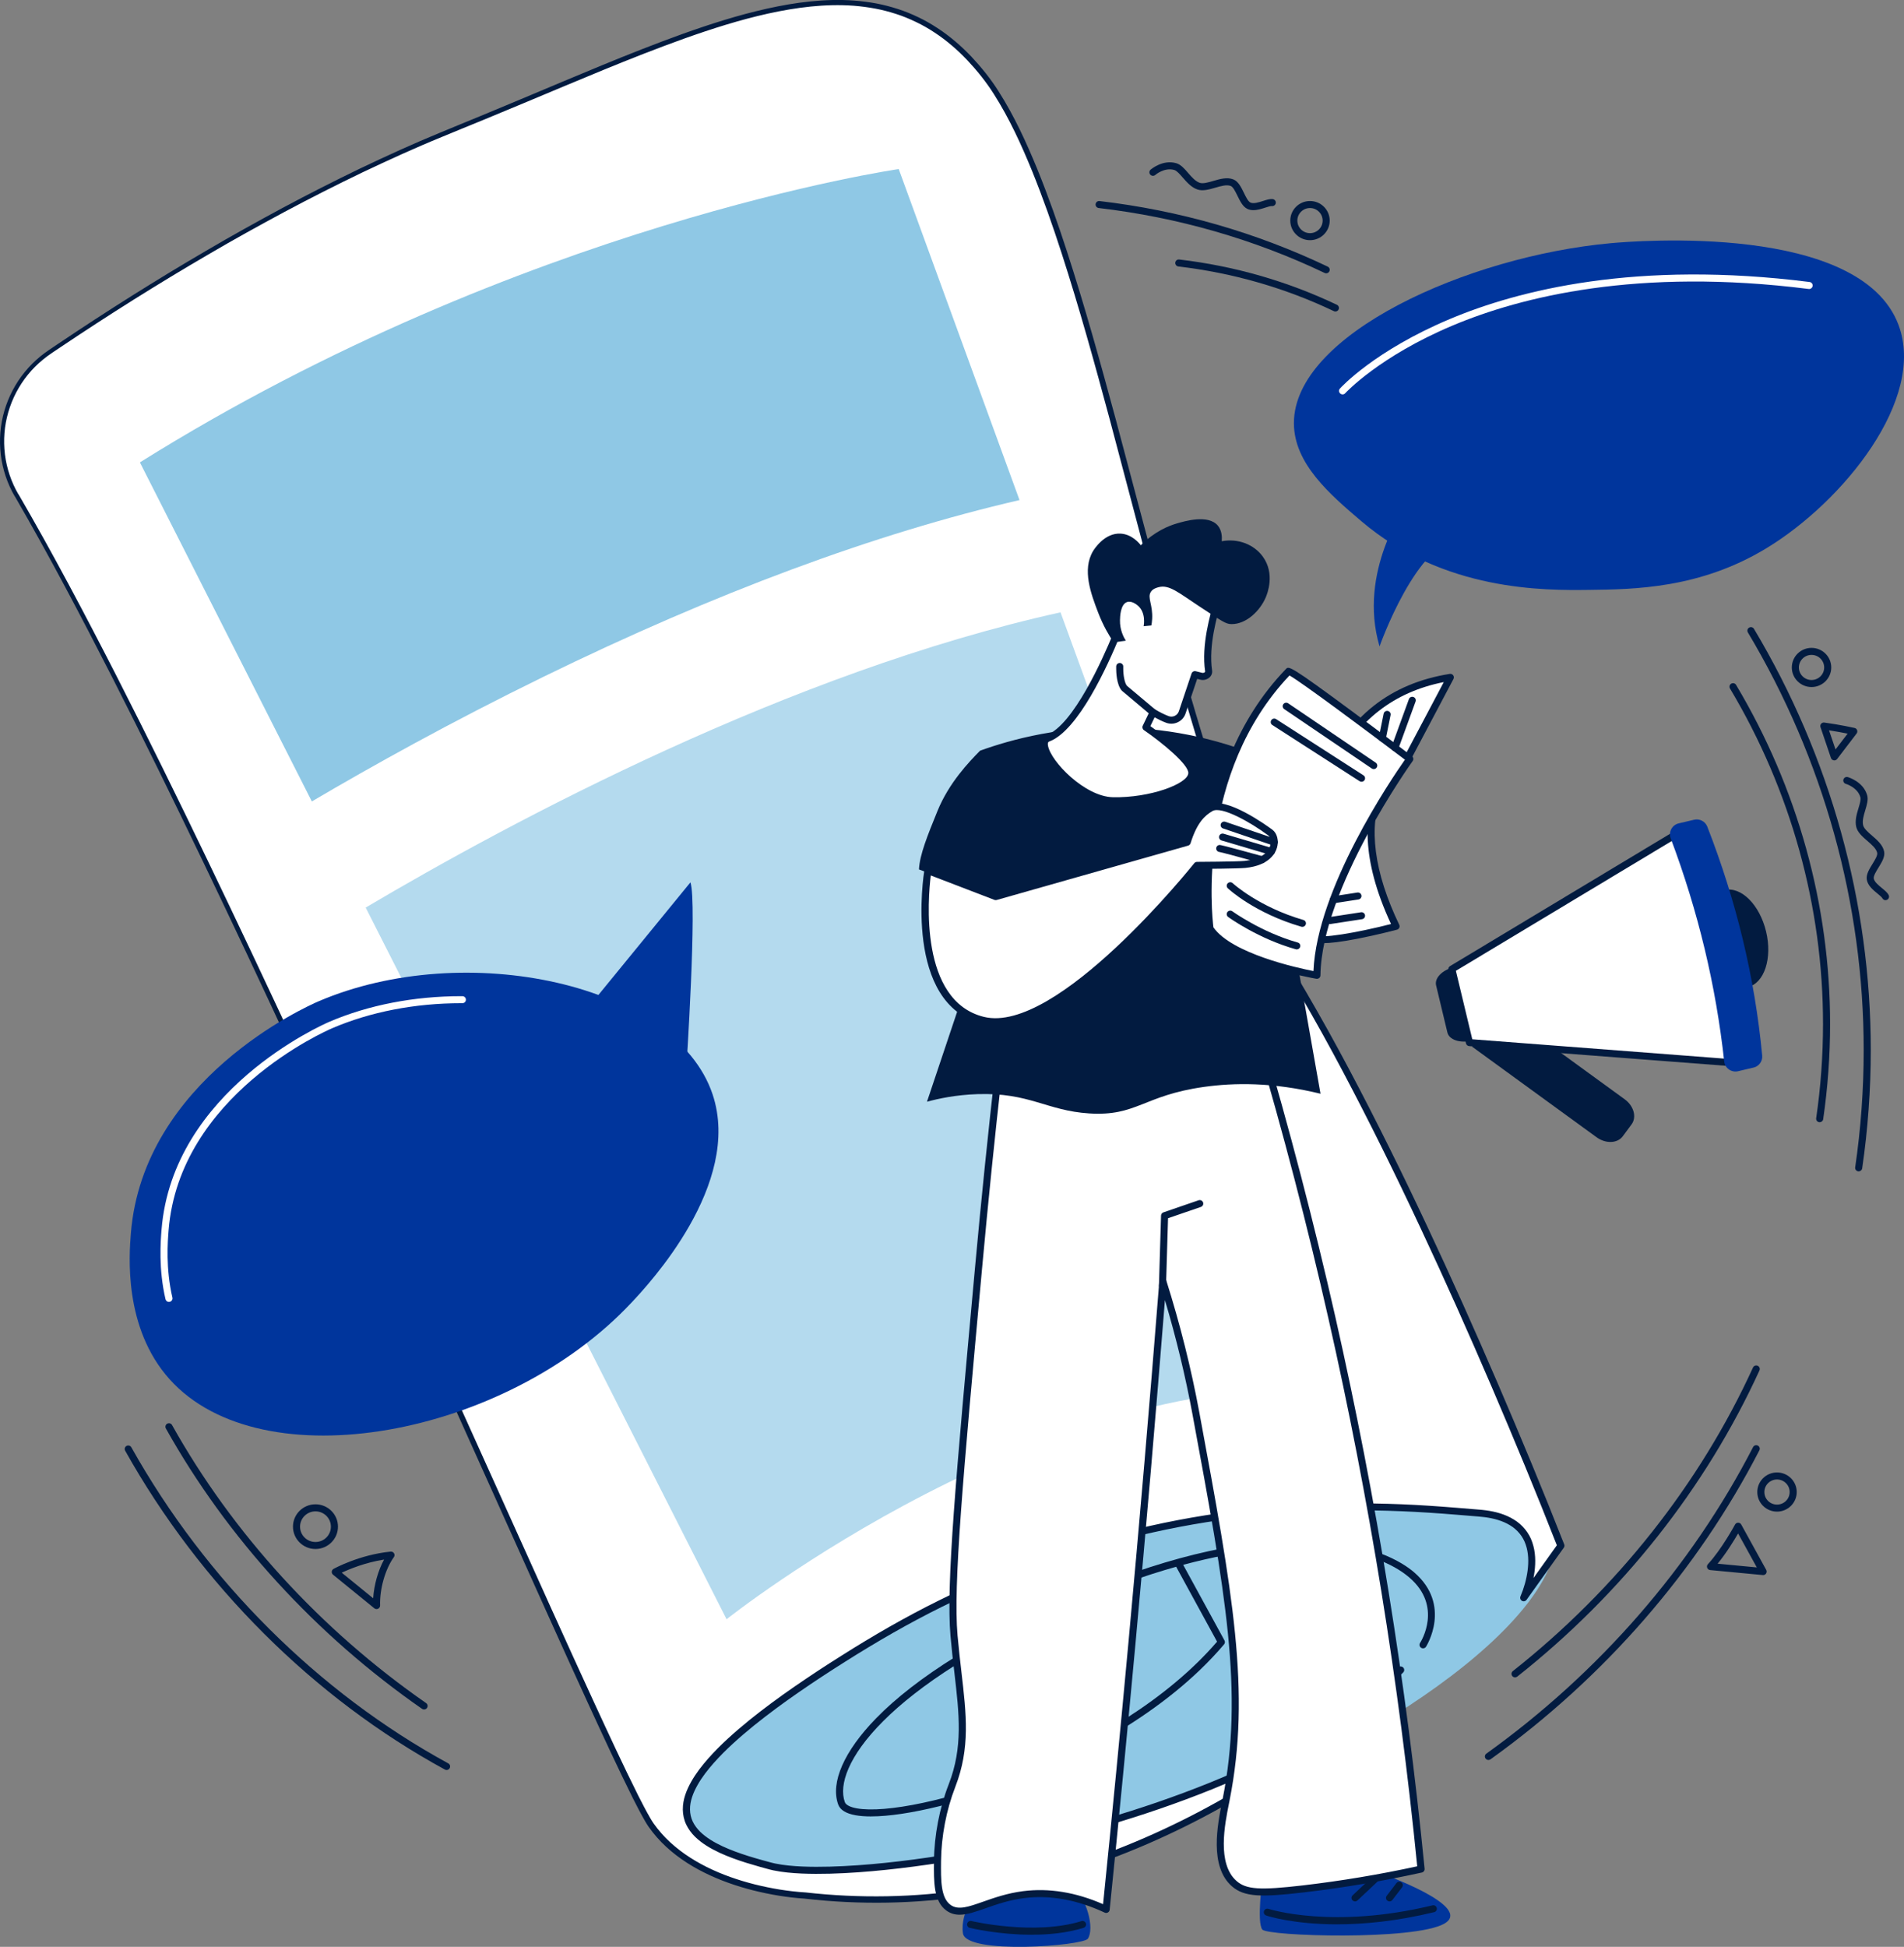 <svg width="224" height="229" viewBox="0 0 224 229" fill="none" xmlns="http://www.w3.org/2000/svg">
<rect x="0" y="0" width="224" height="229" fill="#808080" stroke="none"/>
<g clip-path="url(#clip0_3572_117064)">
<path d="M182.66 178.556C186.17 187.756 166.258 203.776 138.186 214.341C110.113 224.902 83.14 224.313 79.63 215.112C76.121 205.912 97.403 191.586 125.476 181.025C153.548 170.463 179.151 169.358 182.66 178.558V178.556Z" fill="#8FC8E5"/>
<path d="M1.964 58.272C-1.387 52.513 0.314 45.161 5.843 41.408C16.58 34.12 34.62 22.814 53.228 15.298C82.627 3.422 102.484 -8.168 115.843 8.963C129.199 26.091 137.189 89.519 152.757 115.877C168.322 142.236 183.64 181.821 183.64 181.821L179.259 187.949C179.259 187.949 183.509 178.712 174.029 177.985C164.549 177.258 134.637 173.629 102.262 193.234C69.886 212.839 81.148 216.98 90.662 219.504C100.172 222.028 146.087 215.126 164.776 196.435C164.776 196.435 135.089 227.655 94.704 222.962C94.704 222.962 82.1 222.452 76.623 214.721C71.593 207.62 26.843 101.011 1.964 58.269V58.272Z" fill="white"/>
<path d="M1.742 58.397C0.868 56.896 0.302 55.215 0.094 53.49C-0.114 51.768 0.022 50.002 0.511 48.334C0.996 46.667 1.817 45.097 2.919 43.749C3.468 43.074 4.09 42.457 4.764 41.906C5.1 41.63 5.455 41.374 5.813 41.132L6.878 40.415C12.56 36.593 18.353 32.937 24.268 29.485C27.221 27.746 30.22 26.09 33.236 24.461C36.257 22.844 39.314 21.293 42.4 19.802C45.499 18.336 48.612 16.898 51.788 15.6C53.37 14.93 54.96 14.302 56.538 13.643L61.28 11.668C67.597 9.028 73.887 6.3 80.349 3.972C83.581 2.82 86.861 1.77 90.226 1.018C93.583 0.274 97.048 -0.189 100.517 0.067C101.382 0.136 102.245 0.246 103.1 0.406C103.954 0.569 104.798 0.789 105.624 1.056C106.454 1.321 107.259 1.654 108.044 2.029C108.829 2.401 109.584 2.837 110.31 3.316C111.04 3.79 111.731 4.316 112.391 4.876C113.057 5.432 113.676 6.036 114.275 6.658C115.457 7.915 116.547 9.268 117.469 10.725C119.322 13.632 120.751 16.76 122.049 19.92C123.331 23.089 124.466 26.313 125.52 29.556C127.629 36.048 129.452 42.62 131.23 49.197L136.482 68.948C138.252 75.525 140.072 82.086 142.092 88.586C144.123 95.078 146.323 101.531 149.064 107.75C150.435 110.864 151.975 113.876 153.731 116.799C155.451 119.75 157.107 122.737 158.708 125.754C161.907 131.786 164.932 137.906 167.831 144.081C170.736 150.256 173.521 156.483 176.218 162.746C178.912 169.012 181.531 175.308 184.025 181.663C184.078 181.795 184.056 181.938 183.978 182.046H183.975V182.051L179.597 188.179C179.464 188.367 179.203 188.408 179.018 188.276C178.854 188.16 178.801 187.953 178.876 187.777L178.882 187.766C179.287 186.821 179.581 185.771 179.719 184.738C179.853 183.702 179.828 182.641 179.498 181.69C179.178 180.734 178.518 179.935 177.65 179.411C176.781 178.882 175.752 178.601 174.703 178.461C174.44 178.425 174.179 178.403 173.907 178.378L173.083 178.312L171.44 178.177C170.347 178.086 169.254 178.006 168.161 177.934C165.975 177.794 163.786 177.7 161.597 177.667C152.843 177.546 144.065 178.361 135.522 180.277C131.252 181.227 127.032 182.417 122.912 183.881C118.789 185.341 114.758 187.052 110.84 188.992C106.917 190.929 103.136 193.114 99.434 195.456C97.584 196.622 95.753 197.82 93.958 199.063C92.16 200.306 90.401 201.598 88.706 202.965C87.019 204.34 85.382 205.778 83.956 207.39C83.248 208.197 82.582 209.043 82.066 209.961C81.55 210.87 81.162 211.862 81.178 212.851C81.187 213.342 81.289 213.824 81.5 214.265C81.711 214.706 82.016 215.108 82.377 215.466C83.109 216.177 84.039 216.72 85.004 217.172C85.975 217.624 86.996 217.988 88.031 218.316C88.55 218.478 89.072 218.632 89.599 218.778L90.39 218.996L90.786 219.101L91.169 219.192C92.204 219.407 93.286 219.503 94.371 219.55C95.456 219.597 96.546 219.594 97.637 219.566C99.817 219.506 102.001 219.343 104.179 219.117C108.532 218.663 112.863 217.966 117.158 217.106C125.742 215.362 134.21 212.964 142.322 209.691C146.373 208.046 150.332 206.167 154.094 203.962C157.846 201.747 161.416 199.198 164.49 196.14C164.654 195.977 164.918 195.977 165.079 196.14C165.239 196.299 165.242 196.556 165.087 196.718C162.795 199.036 160.345 201.133 157.815 203.15C155.282 205.155 152.654 207.046 149.947 208.815C144.531 212.35 138.79 215.403 132.781 217.822C126.774 220.242 120.493 222.022 114.075 222.983C107.661 223.959 101.113 224.069 94.668 223.328H94.696C92.623 223.198 90.609 222.854 88.617 222.358C86.63 221.854 84.677 221.176 82.835 220.255C80.995 219.338 79.258 218.164 77.807 216.682C77.447 216.31 77.103 215.921 76.781 215.513C76.62 215.309 76.467 215.103 76.315 214.89C76.168 214.67 76.023 214.447 75.899 214.226C75.383 213.336 74.922 212.435 74.464 211.532C72.661 207.908 70.971 204.241 69.281 200.57C67.595 196.9 65.93 193.222 64.271 189.54C57.634 174.818 51.05 160.074 44.364 145.373C37.68 130.673 30.919 116.008 23.933 101.449C20.437 94.171 16.888 86.919 13.226 79.722C9.561 72.53 5.799 65.382 1.754 58.395L1.742 58.397ZM2.181 58.144C6.24 65.14 10.013 72.288 13.692 79.482C17.366 86.679 20.925 93.932 24.429 101.206C31.435 115.763 38.216 130.422 44.919 145.117C51.625 159.809 58.225 174.548 64.881 189.262C66.546 192.941 68.216 196.616 69.906 200.281C71.598 203.946 73.291 207.611 75.091 211.215C75.546 212.11 76.007 213.009 76.506 213.865C76.628 214.083 76.761 214.284 76.895 214.485C77.036 214.684 77.183 214.885 77.336 215.075C77.641 215.461 77.968 215.83 78.312 216.183C79.697 217.594 81.367 218.721 83.151 219.611C84.938 220.501 86.844 221.159 88.789 221.652C90.731 222.135 92.737 222.473 94.718 222.595H94.729H94.746C101.127 223.319 107.603 223.204 113.953 222.231C120.304 221.272 126.524 219.503 132.476 217.095C138.433 214.689 144.123 211.653 149.492 208.14C152.177 206.382 154.78 204.502 157.291 202.507C159.793 200.51 162.237 198.407 164.468 196.145L165.065 196.721C161.921 199.846 158.298 202.43 154.502 204.673C150.696 206.902 146.703 208.798 142.619 210.457C134.443 213.755 125.933 216.163 117.305 217.916C112.988 218.781 108.632 219.484 104.245 219.941C102.054 220.17 99.851 220.335 97.639 220.396C96.535 220.423 95.425 220.426 94.316 220.377C93.206 220.327 92.09 220.233 90.975 220.002L90.556 219.903L90.157 219.795L89.358 219.575C88.825 219.426 88.295 219.269 87.765 219.104C86.708 218.77 85.656 218.395 84.635 217.921C83.62 217.445 82.618 216.872 81.775 216.056C81.359 215.645 80.993 215.163 80.732 214.618C80.471 214.072 80.341 213.463 80.332 212.862C80.318 211.65 80.776 210.54 81.328 209.559C81.886 208.569 82.582 207.688 83.315 206.85C84.791 205.183 86.458 203.72 88.165 202.328C89.882 200.942 91.658 199.642 93.467 198.391C95.275 197.14 97.115 195.936 98.974 194.765C102.683 192.417 106.507 190.207 110.455 188.259C114.4 186.303 118.465 184.581 122.621 183.109C126.774 181.635 131.025 180.434 135.331 179.477C143.937 177.549 152.782 176.725 161.599 176.849C163.802 176.882 166.008 176.975 168.205 177.119C169.304 177.193 170.403 177.273 171.499 177.364L173.141 177.499L173.96 177.565C174.234 177.59 174.523 177.612 174.803 177.653C175.924 177.802 177.064 178.102 178.077 178.72C179.09 179.323 179.908 180.312 180.274 181.434C180.66 182.555 180.677 183.735 180.535 184.856C180.463 185.418 180.344 185.972 180.194 186.515C180.041 187.06 179.867 187.581 179.631 188.121L178.912 187.711L183.29 181.583L183.24 181.968C180.76 175.631 178.149 169.332 175.466 163.071C172.778 156.811 170.003 150.589 167.109 144.42C164.221 138.25 161.208 132.136 158.023 126.115C156.431 123.104 154.78 120.125 153.071 117.182C151.314 114.256 149.747 111.184 148.376 108.056C145.624 101.79 143.424 95.318 141.396 88.807C139.379 82.29 137.564 75.718 135.8 69.135L130.57 49.379C128.8 42.804 126.985 36.238 124.89 29.763C123.842 26.528 122.715 23.315 121.444 20.166C120.16 17.024 118.745 13.922 116.928 11.07C116.026 9.642 114.966 8.323 113.809 7.091C113.224 6.482 112.622 5.892 111.975 5.352C111.334 4.804 110.663 4.294 109.958 3.834C109.256 3.368 108.526 2.947 107.763 2.586C107.003 2.222 106.226 1.897 105.422 1.641C104.62 1.382 103.802 1.167 102.972 1.01C102.142 0.855 101.302 0.745 100.458 0.676C97.076 0.423 93.664 0.872 90.343 1.602C87.013 2.343 83.753 3.382 80.532 4.526C74.095 6.835 67.805 9.554 61.482 12.188L56.735 14.159C55.154 14.815 53.556 15.445 51.983 16.11C48.814 17.399 45.707 18.829 42.616 20.29C39.534 21.772 36.484 23.318 33.466 24.927C30.456 26.547 27.459 28.2 24.513 29.931C18.603 33.372 12.813 37.018 7.136 40.826C6.429 41.308 5.702 41.76 5.061 42.292C4.411 42.824 3.815 43.416 3.288 44.066C2.231 45.364 1.44 46.877 0.977 48.48C0.508 50.084 0.377 51.782 0.58 53.438C0.782 55.094 1.326 56.708 2.17 58.152L2.181 58.144Z" fill="#021B40"/>
<path d="M124.765 72.027C92.942 79.065 60.312 96.523 43.021 106.754L85.479 190.465C85.479 190.465 123.722 160.075 158.223 163.685L124.768 72.027H124.765Z" fill="#B4DAEE"/>
<path d="M63.877 79.636C84.211 69.7 102.964 62.745 119.943 58.821L105.733 19.887C105.733 19.887 61.441 26.263 16.458 54.388L36.687 94.27C43.751 90.109 53.098 84.904 63.88 79.636H63.877Z" fill="#8FC8E5"/>
<path d="M102.47 213.66C101.784 213.66 101.171 213.613 100.65 213.52C99.523 213.319 98.835 212.889 98.608 212.247C97.686 209.668 99.307 205.981 103.058 202.129C107.777 197.282 115.696 192.358 125.958 187.894C136.271 183.408 145.424 181.157 153.159 181.204C161.208 181.253 165.07 183.83 166.358 184.937C170.855 188.803 167.8 193.647 167.767 193.697C167.642 193.89 167.384 193.945 167.193 193.821C166.998 193.697 166.943 193.441 167.068 193.251C167.182 193.072 169.756 188.952 165.814 185.563C161.902 182.201 152.94 180.377 139.198 184.064L144.056 192.956C144.137 193.105 144.12 193.289 144.009 193.419C136.984 201.718 126.252 206.868 120.484 209.196C113.648 211.957 106.665 213.658 102.475 213.658L102.47 213.66ZM138.371 184.293C134.679 185.329 130.647 186.759 126.289 188.655C103.915 198.387 97.945 207.932 99.39 211.971C99.509 212.305 100.009 212.566 100.797 212.707C107.439 213.9 131.457 206.736 143.185 193.102L138.371 184.29V184.293Z" fill="#021B40"/>
<path d="M173.188 123.117L187.84 133.775C188.914 134.555 190.293 134.499 190.917 133.651L191.949 132.254C192.576 131.405 192.213 130.082 191.139 129.303L176.487 118.645L173.188 123.119V123.117Z" fill="#021B40"/>
<path d="M207.775 109.572C208.53 112.721 207.57 115.647 205.633 116.105C203.694 116.562 201.51 114.38 200.756 111.23C200.001 108.081 200.961 105.155 202.898 104.697C204.837 104.24 207.02 106.422 207.775 109.572Z" fill="#021B40"/>
<path d="M168.952 115.901L170.281 121.447C170.486 122.302 171.748 122.734 173.105 122.415L171.035 113.773C169.681 114.093 168.749 115.046 168.952 115.901Z" fill="#021B40"/>
<path d="M199.163 97.738L196.991 98.251L170.805 113.995L172.875 122.637L203.397 124.976L205.569 124.461L199.163 97.738Z" fill="white"/>
<path d="M203.397 125.389C203.397 125.389 203.375 125.389 203.364 125.389L172.842 123.049C172.661 123.035 172.511 122.909 172.47 122.732L170.4 114.091C170.358 113.918 170.433 113.736 170.589 113.642L196.774 97.897C196.81 97.875 196.852 97.859 196.893 97.848L199.066 97.335C199.174 97.311 199.285 97.327 199.379 97.385C199.474 97.443 199.54 97.534 199.565 97.641L205.972 124.366C205.997 124.474 205.98 124.584 205.922 124.678C205.863 124.771 205.772 124.838 205.664 124.862L203.491 125.375C203.461 125.383 203.427 125.386 203.394 125.386L203.397 125.389ZM173.211 122.247L203.364 124.559L205.067 124.157L198.855 98.236L197.152 98.639L171.28 114.193L173.211 122.247Z" fill="#021B40"/>
<path d="M206.299 125.573L204.484 126.003C203.702 126.188 202.936 125.648 202.848 124.854C201.874 115.957 199.787 107.205 196.552 98.606C196.272 97.859 196.71 97.035 197.493 96.85L199.305 96.423C199.954 96.269 200.617 96.616 200.858 97.233C204.293 106.029 206.449 115.006 207.317 124.165C207.378 124.824 206.943 125.427 206.296 125.579L206.299 125.573Z" fill="#00359C"/>
<path d="M148.504 221.137C148.504 221.137 147.844 226.108 148.504 226.962C149.112 227.75 166.377 228.284 169.915 226.273C173.449 224.261 162.651 220.426 162.651 220.426L148.507 221.137H148.504Z" fill="#00359C"/>
<path d="M157.324 226.352C152.161 226.352 149.161 225.382 148.967 225.316C148.748 225.245 148.631 225.01 148.706 224.793C148.778 224.578 149.014 224.459 149.233 224.531C149.308 224.556 156.788 226.961 168.53 224.118C168.752 224.063 168.979 224.2 169.032 224.421C169.088 224.641 168.949 224.867 168.727 224.919C164.249 226.005 160.401 226.35 157.327 226.35L157.324 226.352Z" fill="#021B40"/>
<path d="M159.419 223.655C159.308 223.655 159.2 223.611 159.116 223.525C158.958 223.36 158.964 223.098 159.133 222.941L161.608 220.61C161.774 220.453 162.038 220.458 162.196 220.626C162.354 220.792 162.349 221.054 162.179 221.211L159.704 223.542C159.624 223.616 159.521 223.655 159.419 223.655Z" fill="#021B40"/>
<path d="M163.475 223.654C163.386 223.654 163.297 223.626 163.222 223.568C163.039 223.431 163.003 223.172 163.145 222.99L164.288 221.499C164.427 221.317 164.687 221.281 164.87 221.422C165.054 221.56 165.09 221.819 164.948 222.001L163.805 223.491C163.722 223.599 163.6 223.654 163.475 223.654Z" fill="#021B40"/>
<path d="M115.113 222.232C115.113 222.232 112.896 224.883 113.29 227.418C113.684 229.956 127.448 228.875 127.989 228.038C128.769 226.828 127.934 223.411 126.03 221.532C124.127 219.656 115.113 222.232 115.113 222.232Z" fill="#00359C"/>
<path d="M121.378 227.576C117.541 227.576 114.3 226.819 114.098 226.769C113.873 226.717 113.737 226.493 113.79 226.27C113.842 226.047 114.067 225.912 114.292 225.964C114.367 225.981 121.689 227.692 127.232 225.973C127.451 225.904 127.684 226.025 127.754 226.243C127.823 226.46 127.701 226.692 127.482 226.761C125.515 227.372 123.367 227.574 121.381 227.574L121.378 227.576Z" fill="#021B40"/>
<path d="M117.541 125.523C116.456 135.082 115.674 143.109 115.135 149.011C112.855 173.972 111.714 186.455 112.236 192.39C112.874 199.656 114.192 204.368 112.008 210.008C111.756 210.664 110.341 214.202 110.291 218.911C110.266 221.341 110.272 223.468 111.598 224.408C113.448 225.72 116.018 223.416 120.415 222.854C124.299 222.358 127.706 223.46 130.129 224.593C131.197 214.119 132.215 203.635 133.181 193.148C134.482 179.009 135.691 164.866 136.804 150.714C138.863 157.23 140.022 162.631 140.691 166.238C144.6 187.358 146.759 199.014 144.245 211.711C143.771 214.1 142.589 219.272 145.2 221.562C146.501 222.702 148.337 222.766 153.329 222.184C156.905 221.766 161.63 221.074 167.184 219.853C165.228 199.978 161.952 178.21 156.697 155.018C154.064 143.395 151.148 132.354 148.06 121.922C137.886 123.12 127.715 124.322 117.541 125.52V125.523Z" fill="white"/>
<path d="M112.902 225.221C112.35 225.221 111.839 225.086 111.359 224.747C109.828 223.662 109.853 221.353 109.878 218.908C109.911 215.888 110.524 212.692 111.603 209.906L111.62 209.862C113.301 205.517 112.852 201.657 112.283 196.768C112.122 195.399 111.959 193.98 111.823 192.426C111.298 186.452 112.441 173.931 114.719 148.983C115.429 141.194 116.24 133.288 117.127 125.477C117.15 125.286 117.299 125.135 117.491 125.113L148.01 121.514C148.213 121.492 148.401 121.616 148.46 121.809C151.686 132.71 154.594 143.853 157.105 154.93C161.927 176.215 165.459 198.047 167.601 219.815C167.62 220.024 167.481 220.214 167.276 220.259C162.662 221.273 157.984 222.058 153.379 222.595C148.41 223.177 146.384 223.155 144.925 221.873C142.253 219.528 143.241 214.61 143.771 211.967L143.837 211.634C146.337 199.014 144.187 187.4 140.283 166.315C139.459 161.865 138.374 157.371 137.051 152.926C135.988 166.299 134.829 179.833 133.599 193.189C132.639 203.621 131.613 214.202 130.548 224.64C130.534 224.772 130.456 224.891 130.339 224.957C130.223 225.023 130.079 225.028 129.957 224.97C126.705 223.452 123.514 222.879 120.473 223.268C118.692 223.496 117.236 224.009 115.948 224.463C114.8 224.868 113.798 225.221 112.905 225.221H112.902ZM117.918 125.893C117.047 133.594 116.251 141.381 115.551 149.047C113.276 173.956 112.136 186.455 112.652 192.354C112.788 193.897 112.952 195.308 113.11 196.672C113.693 201.673 114.153 205.624 112.397 210.157L112.38 210.204C111.334 212.899 110.741 215.993 110.71 218.917C110.688 221.14 110.666 223.24 111.842 224.075C112.746 224.717 113.973 224.284 115.665 223.686C116.925 223.243 118.492 222.689 120.362 222.449C123.395 222.061 126.561 222.576 129.773 223.981C130.817 213.734 131.824 203.351 132.767 193.112C134.063 179.034 135.284 164.761 136.391 150.683C136.407 150.485 136.56 150.328 136.76 150.306C136.957 150.281 137.142 150.405 137.203 150.593C138.832 155.745 140.142 160.983 141.102 166.164C145.022 187.347 147.183 199.017 144.653 211.791L144.586 212.127C144.087 214.607 143.16 219.223 145.474 221.251C146.617 222.254 148.224 222.361 153.279 221.771C157.737 221.251 162.263 220.496 166.732 219.526C164.59 197.912 161.078 176.238 156.289 155.106C153.809 144.159 150.94 133.148 147.758 122.371L117.915 125.89L117.918 125.893Z" fill="#021B40"/>
<path d="M136.762 151.651C136.532 151.651 136.346 151.466 136.346 151.238C136.346 150.951 136.585 143.307 136.593 142.982C136.599 142.811 136.71 142.66 136.873 142.605L141.01 141.183C141.226 141.109 141.465 141.222 141.54 141.439C141.615 141.654 141.501 141.891 141.282 141.966L137.417 143.294C137.328 146.107 137.179 151.028 137.179 151.24C137.179 151.469 136.993 151.654 136.762 151.654V151.651Z" fill="#021B40"/>
<path d="M170.625 79.676L165.803 88.788C165.803 88.788 156.808 93.489 164.238 108.961C164.238 108.961 155.185 111.363 154.38 110.228C153.575 109.093 150.551 82.869 170.625 79.676Z" fill="white"/>
<path d="M155.642 110.944C154.591 110.944 154.222 110.72 154.042 110.464C153.492 109.687 152.152 99.473 155.778 90.939C158.597 84.304 163.572 80.377 170.561 79.267C170.716 79.242 170.872 79.308 170.966 79.435C171.057 79.562 171.069 79.73 170.996 79.868L166.174 88.98C166.136 89.054 166.075 89.115 166 89.153C165.98 89.164 163.836 90.325 162.598 93.284C160.947 97.235 161.646 102.595 164.618 108.781C164.671 108.891 164.673 109.02 164.618 109.13C164.565 109.241 164.468 109.326 164.349 109.356C164.327 109.362 162.043 109.965 159.693 110.423C157.746 110.8 156.478 110.941 155.642 110.941V110.944ZM169.862 80.231C163.999 81.391 159.685 84.736 157.035 90.184C152.954 98.574 154.305 109.254 154.727 109.998C155.229 110.467 159.652 109.717 163.65 108.687C159.982 100.814 160.637 95.772 161.849 92.909C163.053 90.074 164.99 88.784 165.489 88.487L169.859 80.228L169.862 80.231Z" fill="#021B40"/>
<path d="M155.354 128.648C153.018 115.436 150.682 102.223 148.346 89.008C144.947 87.611 139.559 85.873 132.753 85.6C125.057 85.288 118.933 86.989 115.302 88.3C114.014 89.612 111.653 92.05 110.288 95.401C109.123 98.267 108.191 100.554 108.116 102.268C110.776 103.29 114.486 104.444 117.147 105.467C114.45 113.507 111.753 121.55 109.056 129.591C110.377 129.232 112.447 128.781 114.999 128.698C121.128 128.497 123.131 130.646 128.142 130.968C133.735 131.327 134.487 128.855 141.642 127.849C145.127 127.359 149.73 127.273 155.354 128.651V128.648Z" fill="#021B40"/>
<path d="M151.589 78.971C151.878 78.673 165.855 89.271 165.855 89.271C165.855 89.271 155.063 104.222 154.927 114.717C154.927 114.717 144.872 112.998 142.356 109.231C142.356 109.231 139.734 91.257 151.589 78.968V78.971Z" fill="white"/>
<path d="M154.927 115.134C154.902 115.134 154.88 115.134 154.857 115.128C154.438 115.056 144.597 113.332 142.012 109.463C141.978 109.411 141.956 109.353 141.948 109.295C141.92 109.113 139.434 90.979 151.292 78.687C151.625 78.343 151.722 78.235 159.083 83.68C162.576 86.265 166.077 88.918 166.111 88.946C166.288 89.081 166.327 89.334 166.197 89.516C166.088 89.665 155.479 104.484 155.346 114.729C155.346 114.85 155.29 114.963 155.196 115.04C155.121 115.103 155.027 115.136 154.929 115.136L154.927 115.134ZM142.755 109.083C144.916 112.155 152.541 113.833 154.524 114.224C154.938 104.506 163.691 91.627 165.287 89.359C160.498 85.733 153.109 80.241 151.703 79.453C140.763 91.004 142.58 107.688 142.755 109.083Z" fill="#021B40"/>
<path d="M149.447 97.933C148.154 96.972 143.932 94.172 142.439 95.046C141.446 95.627 140.466 96.525 139.67 99.071L117.147 105.467L109.162 102.4C109.162 102.4 106.659 117.761 115.629 120.007C124.599 122.253 140.827 101.794 140.827 101.794C140.827 101.794 145.546 101.772 146.47 101.678C150.302 101.295 150.316 98.578 149.447 97.933Z" fill="white"/>
<path d="M117.075 120.593C116.539 120.593 116.023 120.535 115.527 120.408C106.293 118.096 108.646 102.977 108.751 102.332C108.771 102.208 108.846 102.101 108.954 102.04C109.062 101.977 109.192 101.969 109.312 102.013L117.166 105.027L139.34 98.731C140.178 96.174 141.221 95.273 142.225 94.686C144.159 93.556 149.134 97.182 149.697 97.601C150.246 98.009 150.468 98.871 150.238 99.695C150.063 100.321 149.35 101.806 146.509 102.09C145.674 102.172 141.948 102.2 141.027 102.205C139.476 104.134 125.989 120.59 117.075 120.593ZM109.503 102.974C109.179 105.617 108.133 117.705 115.729 119.606C124.335 121.761 140.339 101.74 140.5 101.536C140.577 101.437 140.697 101.379 140.824 101.379C140.871 101.379 145.532 101.357 146.426 101.266C148.066 101.103 149.161 100.448 149.436 99.472C149.586 98.938 149.433 98.436 149.198 98.262C147.106 96.706 143.69 94.788 142.647 95.4C141.759 95.918 140.833 96.736 140.064 99.191C140.022 99.323 139.917 99.428 139.781 99.467L117.258 105.862C117.172 105.887 117.077 105.881 116.994 105.851L109.503 102.974Z" fill="#021B40"/>
<path d="M161.616 90.464C161.536 90.464 161.452 90.442 161.383 90.392L151.084 83.41C150.895 83.28 150.845 83.024 150.976 82.837C151.106 82.647 151.364 82.6 151.553 82.729L161.852 89.712C162.041 89.841 162.09 90.097 161.96 90.285C161.88 90.403 161.749 90.464 161.616 90.464Z" fill="#021B40"/>
<path d="M160.179 91.956C160.101 91.956 160.023 91.934 159.954 91.89L149.686 85.282C149.491 85.158 149.439 84.902 149.564 84.712C149.688 84.519 149.946 84.466 150.138 84.591L160.406 91.198C160.6 91.322 160.653 91.578 160.528 91.768C160.448 91.89 160.315 91.956 160.179 91.956Z" fill="#021B40"/>
<path d="M153.223 109.026C153.184 109.026 153.146 109.02 153.107 109.009C147.627 107.419 144.578 104.609 144.45 104.487C144.284 104.33 144.276 104.068 144.434 103.903C144.592 103.738 144.855 103.73 145.022 103.884C145.052 103.911 148.065 106.681 153.342 108.213C153.564 108.276 153.689 108.508 153.625 108.725C153.573 108.904 153.406 109.023 153.226 109.023L153.223 109.026Z" fill="#021B40"/>
<path d="M152.566 111.677C152.527 111.677 152.491 111.672 152.452 111.661C148.054 110.424 144.634 107.966 144.489 107.861C144.303 107.726 144.265 107.467 144.398 107.283C144.534 107.098 144.794 107.059 144.98 107.192C145.014 107.216 148.426 109.669 152.677 110.865C152.899 110.928 153.026 111.157 152.962 111.374C152.91 111.556 152.743 111.675 152.563 111.675L152.566 111.677Z" fill="#021B40"/>
<path d="M164.113 88.367C164.066 88.367 164.019 88.359 163.972 88.342C163.755 88.265 163.644 88.028 163.722 87.813L165.755 82.234C165.833 82.019 166.072 81.908 166.288 81.986C166.505 82.063 166.616 82.3 166.538 82.515L164.504 88.094C164.443 88.263 164.282 88.367 164.113 88.367Z" fill="#021B40"/>
<path d="M162.623 87.249C162.595 87.249 162.568 87.249 162.54 87.24C162.315 87.196 162.168 86.978 162.215 86.752L162.781 83.95C162.826 83.727 163.045 83.581 163.272 83.625C163.497 83.669 163.644 83.887 163.597 84.113L163.031 86.915C162.992 87.111 162.817 87.249 162.623 87.249Z" fill="#021B40"/>
<path d="M156.467 108.695C156.264 108.695 156.086 108.549 156.056 108.345C156.02 108.119 156.178 107.907 156.403 107.874L160.115 107.306C160.34 107.27 160.553 107.424 160.589 107.65C160.625 107.876 160.467 108.086 160.243 108.122L156.53 108.689C156.508 108.692 156.489 108.695 156.467 108.695Z" fill="#021B40"/>
<path d="M156.866 106.253C156.663 106.253 156.486 106.106 156.455 105.903C156.419 105.677 156.575 105.464 156.802 105.431L159.693 104.985C159.918 104.952 160.132 105.103 160.168 105.329C160.204 105.555 160.048 105.765 159.821 105.801L156.93 106.247C156.908 106.25 156.885 106.253 156.866 106.253Z" fill="#021B40"/>
<path d="M149.91 99.474C149.866 99.474 149.819 99.466 149.774 99.452L143.884 97.446C143.668 97.371 143.551 97.137 143.626 96.919C143.701 96.704 143.937 96.589 144.156 96.663L150.046 98.669C150.263 98.744 150.379 98.978 150.304 99.195C150.246 99.366 150.082 99.474 149.91 99.474Z" fill="#021B40"/>
<path d="M149.577 100.575C149.539 100.575 149.497 100.569 149.458 100.558L143.712 98.861C143.493 98.795 143.365 98.566 143.432 98.346C143.499 98.128 143.729 98.004 143.951 98.067L149.697 99.765C149.916 99.831 150.044 100.06 149.977 100.28C149.924 100.459 149.758 100.575 149.577 100.575Z" fill="#021B40"/>
<path d="M148.482 101.543C148.446 101.543 148.407 101.537 148.371 101.526C146.626 101.044 143.771 100.267 143.463 100.215C143.249 100.198 143.08 100.019 143.08 99.804C143.08 99.575 143.266 99.391 143.496 99.391C143.563 99.391 143.743 99.391 148.593 100.73C148.815 100.79 148.942 101.019 148.881 101.24C148.831 101.421 148.662 101.543 148.482 101.543Z" fill="#021B40"/>
<path d="M143.504 69.875C143.546 69.713 140.416 66.406 140.416 66.406L134.715 66.853C131.305 66.701 130.958 73.221 130.958 73.221C130.958 73.221 131.2 73.926 131.319 74.752C130.131 77.651 126.611 85.612 123.295 86.835C121.314 87.565 126.491 94.099 130.928 94.192C135.361 94.286 140.156 92.624 140.222 90.957C140.291 89.29 134.817 85.551 134.817 85.551L135.664 83.796C136.221 84.127 136.796 84.424 137.339 84.628C138.052 84.895 138.846 84.518 139.09 83.801L140.58 79.365L141.343 79.555C141.762 79.66 142.259 79.357 142.195 78.933C141.665 75.356 143.199 71.115 143.507 69.878L143.504 69.875Z" fill="white"/>
<path d="M131.272 94.608C131.152 94.608 131.033 94.608 130.914 94.605C127.054 94.522 122.829 89.962 122.468 87.843C122.302 86.871 122.887 86.543 123.145 86.449C126.305 85.284 129.815 77.301 130.886 74.703C130.77 73.97 130.561 73.361 130.561 73.352C130.545 73.303 130.536 73.25 130.539 73.198C130.553 72.92 130.944 66.436 134.59 66.436C134.629 66.436 134.665 66.436 134.704 66.436L140.38 65.99C140.505 65.979 140.63 66.028 140.716 66.119C143.998 69.591 143.97 69.71 143.904 69.971C143.854 70.167 143.776 70.437 143.679 70.765C143.188 72.443 142.164 75.931 142.597 78.866C142.641 79.172 142.531 79.469 142.289 79.687C142.006 79.941 141.601 80.043 141.232 79.952L140.844 79.855L139.476 83.928C139.323 84.382 138.999 84.749 138.56 84.956C138.125 85.162 137.636 85.181 137.184 85.013C136.771 84.859 136.318 84.644 135.836 84.377L135.336 85.413C136.71 86.375 140.697 89.315 140.63 90.976C140.544 93.043 135.528 94.613 131.269 94.613L131.272 94.608ZM131.377 73.165C131.446 73.38 131.627 73.989 131.729 74.692C131.741 74.763 131.729 74.838 131.705 74.906C130.362 78.188 126.866 85.959 123.439 87.221C123.37 87.245 123.223 87.3 123.292 87.703C123.609 89.568 127.632 93.707 130.933 93.776C135.278 93.867 139.75 92.202 139.803 90.935C139.845 89.943 136.773 87.383 134.579 85.884C134.41 85.768 134.351 85.548 134.44 85.366L135.286 83.611C135.336 83.506 135.431 83.426 135.542 83.393C135.653 83.36 135.775 83.374 135.875 83.435C136.466 83.787 137.007 84.055 137.484 84.234C137.722 84.322 137.978 84.314 138.208 84.203C138.438 84.096 138.61 83.903 138.691 83.66L140.181 79.224C140.25 79.02 140.466 78.902 140.677 78.954L141.44 79.144C141.537 79.169 141.662 79.136 141.737 79.07C141.787 79.026 141.781 78.996 141.781 78.982C141.321 75.871 142.378 72.264 142.886 70.531C142.955 70.297 143.013 70.095 143.058 69.93C142.736 69.508 141.46 68.112 140.25 66.828L134.745 67.26C134.729 67.26 134.712 67.26 134.693 67.26C131.907 67.133 131.424 72.468 131.374 73.162L131.377 73.165Z" fill="#021B40"/>
<path d="M135.453 73.568C135.486 73.397 135.53 73.135 135.547 72.81C135.644 71.143 134.956 70.308 135.389 69.625C135.625 69.25 136.063 69.134 136.31 69.068C137.545 68.74 138.638 69.705 140.982 71.248C143.893 73.163 144.214 73.408 144.903 73.411C146.648 73.413 148.237 71.837 148.909 70.275C149.098 69.837 150.033 67.487 148.565 65.469C147.505 64.012 145.616 63.309 143.734 63.662C143.776 63.147 143.748 62.389 143.271 61.821C142.136 60.479 139.373 61.298 138.407 61.584C137.514 61.849 135.858 62.488 134.215 64.139C133.999 63.86 133.164 62.86 131.874 62.769C129.956 62.631 128.716 64.624 128.602 64.811C127.268 67.023 128.367 69.889 129.193 72.055C129.79 73.612 130.503 74.797 131.016 75.554C131.493 75.491 131.971 75.428 132.448 75.364C132.182 74.934 131.735 74.069 131.763 72.948C131.771 72.584 131.801 71.091 132.589 70.818C133.155 70.622 133.785 71.165 133.877 71.245C134.834 72.072 134.57 73.532 134.545 73.661C134.848 73.631 135.15 73.598 135.453 73.568Z" fill="#021B40"/>
<path d="M131.735 78.398V78.685C131.735 79.322 131.86 80.493 132.293 80.964L135.661 83.796L131.735 78.398Z" fill="white"/>
<path d="M135.658 84.206C135.564 84.206 135.467 84.173 135.389 84.11L132.021 81.277C132.021 81.277 131.993 81.252 131.982 81.241C131.349 80.552 131.316 78.99 131.316 78.684V78.398C131.316 78.169 131.502 77.984 131.732 77.984C131.962 77.984 132.148 78.169 132.148 78.398V78.684C132.148 79.403 132.301 80.335 132.581 80.665L135.927 83.479C136.102 83.627 136.124 83.887 135.977 84.06C135.894 84.157 135.777 84.206 135.658 84.206Z" fill="#021B40"/>
<path d="M49.891 201.078C49.807 201.078 49.724 201.054 49.652 201.004C37.145 192.308 26.724 180.903 19.513 168.024C19.402 167.826 19.474 167.572 19.674 167.462C19.877 167.352 20.129 167.423 20.24 167.622C27.39 180.393 37.725 191.702 50.129 200.326C50.318 200.458 50.362 200.715 50.232 200.902C50.152 201.018 50.021 201.078 49.891 201.078Z" fill="#021B40"/>
<path d="M178.241 197.303C178.119 197.303 177.997 197.25 177.916 197.146C177.772 196.966 177.802 196.707 177.983 196.564C190.204 186.901 199.973 174.554 206.235 160.856C206.33 160.65 206.576 160.556 206.787 160.65C206.995 160.743 207.09 160.989 206.995 161.198C200.678 175.014 190.826 187.466 178.502 197.212C178.424 197.272 178.332 197.303 178.243 197.303H178.241Z" fill="#021B40"/>
<path d="M214.081 132.005C214.062 132.005 214.043 132.005 214.02 131.999C213.793 131.966 213.635 131.757 213.668 131.531C214.201 127.883 214.473 124.149 214.473 120.44C214.473 106.621 210.688 92.977 203.527 80.985C203.411 80.789 203.475 80.536 203.674 80.417C203.871 80.301 204.127 80.365 204.243 80.56C211.479 92.682 215.305 106.473 215.305 120.437C215.305 124.187 215.03 127.957 214.492 131.646C214.462 131.853 214.284 131.999 214.081 131.999V132.005Z" fill="#021B40"/>
<path d="M157.107 36.642C157.046 36.642 156.985 36.629 156.927 36.601C151.187 33.865 145.03 32.096 138.632 31.344C138.405 31.316 138.241 31.112 138.269 30.884C138.296 30.658 138.502 30.495 138.729 30.523C145.219 31.286 151.464 33.08 157.288 35.854C157.496 35.954 157.582 36.199 157.482 36.406C157.41 36.554 157.263 36.64 157.107 36.64V36.642Z" fill="#021B40"/>
<path d="M52.54 208.198C52.474 208.198 52.404 208.181 52.341 208.146C36.917 199.742 23.558 186.422 14.724 170.641C14.613 170.443 14.685 170.189 14.885 170.079C15.085 169.969 15.34 170.041 15.451 170.239C24.21 185.884 37.453 199.088 52.74 207.421C52.943 207.531 53.015 207.782 52.904 207.983C52.829 208.121 52.685 208.198 52.538 208.198H52.54Z" fill="#021B40"/>
<path d="M175.111 207.019C174.983 207.019 174.856 206.958 174.772 206.848C174.636 206.664 174.681 206.405 174.867 206.272C188.154 196.739 199.002 184.27 206.243 170.217C206.349 170.013 206.598 169.934 206.804 170.038C207.009 170.143 207.09 170.391 206.984 170.595C199.684 184.763 188.747 197.334 175.355 206.942C175.28 206.994 175.197 207.019 175.111 207.019Z" fill="#021B40"/>
<path d="M218.67 137.786C218.651 137.786 218.631 137.786 218.609 137.78C218.382 137.747 218.224 137.538 218.257 137.312C218.923 132.768 219.258 128.125 219.258 123.507C219.258 106.305 214.547 89.32 205.633 74.391C205.516 74.195 205.58 73.942 205.78 73.823C205.977 73.708 206.232 73.771 206.349 73.967C215.338 89.025 220.091 106.153 220.091 123.504C220.091 128.161 219.75 132.848 219.081 137.427C219.05 137.634 218.873 137.78 218.67 137.78V137.786Z" fill="#021B40"/>
<path d="M156.02 32.148C155.959 32.148 155.898 32.134 155.84 32.107C147.5 28.131 138.555 25.56 129.257 24.469C129.03 24.441 128.866 24.237 128.894 24.009C128.922 23.783 129.13 23.62 129.357 23.648C138.746 24.75 147.78 27.345 156.203 31.363C156.411 31.462 156.497 31.707 156.397 31.914C156.325 32.063 156.178 32.148 156.023 32.148H156.02Z" fill="#021B40"/>
<path d="M37.114 182.203C35.655 182.203 34.467 181.023 34.467 179.574C34.467 178.125 35.655 176.945 37.114 176.945C38.574 176.945 39.761 178.125 39.761 179.574C39.761 181.023 38.574 182.203 37.114 182.203ZM37.114 177.775C36.115 177.775 35.3 178.582 35.3 179.577C35.3 180.572 36.112 181.379 37.114 181.379C38.116 181.379 38.929 180.572 38.929 179.577C38.929 178.582 38.116 177.775 37.114 177.775Z" fill="#021B40"/>
<path d="M44.303 189.272C44.209 189.272 44.114 189.239 44.039 189.178L39.181 185.224C39.076 185.139 39.017 185.004 39.031 184.869C39.042 184.734 39.123 184.61 39.242 184.543C39.364 184.475 42.286 182.879 45.956 182.51C46.12 182.493 46.276 182.573 46.359 182.714C46.442 182.854 46.434 183.031 46.337 183.16C45.321 184.574 44.655 186.91 44.719 188.842C44.724 189.005 44.633 189.153 44.486 189.225C44.428 189.253 44.364 189.266 44.303 189.266V189.272ZM40.205 184.99L43.903 187.999C44.003 186.434 44.48 184.739 45.185 183.444C42.963 183.794 41.093 184.571 40.205 184.99Z" fill="#021B40"/>
<path d="M209.059 177.806C207.78 177.806 206.74 176.773 206.74 175.503C206.74 174.233 207.78 173.199 209.059 173.199C210.338 173.199 211.379 174.233 211.379 175.503C211.379 176.773 210.338 177.806 209.059 177.806ZM209.059 174.026C208.238 174.026 207.572 174.687 207.572 175.503C207.572 176.318 208.238 176.98 209.059 176.98C209.881 176.98 210.547 176.318 210.547 175.503C210.547 174.687 209.881 174.026 209.059 174.026Z" fill="#021B40"/>
<path d="M207.428 185.268C207.428 185.268 207.403 185.268 207.389 185.268L201.197 184.681C201.038 184.667 200.905 184.565 200.847 184.416C200.789 184.268 200.822 184.105 200.93 183.989C202.548 182.242 204.104 179.355 204.121 179.327C204.193 179.192 204.332 179.109 204.484 179.109C204.648 179.109 204.778 179.192 204.851 179.324L207.791 184.659C207.866 184.794 207.858 184.956 207.775 185.086C207.697 185.202 207.567 185.271 207.428 185.271V185.268ZM202.076 183.931L206.684 184.37L204.482 180.374C203.996 181.212 203.089 182.697 202.073 183.931H202.076Z" fill="#021B40"/>
<path d="M213.121 80.814C211.842 80.814 210.802 79.781 210.802 78.511C210.802 77.24 211.842 76.207 213.121 76.207C214.401 76.207 215.441 77.24 215.441 78.511C215.441 79.781 214.401 80.814 213.121 80.814ZM213.121 77.034C212.3 77.034 211.634 77.695 211.634 78.511C211.634 79.326 212.3 79.987 213.121 79.987C213.943 79.987 214.609 79.326 214.609 78.511C214.609 77.695 213.943 77.034 213.121 77.034Z" fill="#021B40"/>
<path d="M215.799 89.439C215.777 89.439 215.754 89.439 215.732 89.434C215.58 89.409 215.455 89.302 215.405 89.158L214.176 85.532C214.129 85.397 214.156 85.248 214.248 85.138C214.339 85.028 214.481 84.973 214.625 84.992C216.401 85.229 218.168 85.62 218.185 85.626C218.324 85.656 218.437 85.755 218.484 85.888C218.532 86.02 218.509 86.169 218.426 86.279L216.132 89.28C216.051 89.384 215.929 89.442 215.802 89.442L215.799 89.439ZM215.18 85.904L215.943 88.155L217.366 86.295C216.839 86.188 216.037 86.036 215.18 85.904Z" fill="#021B40"/>
<path d="M221.828 105.887C221.675 105.887 221.525 105.801 221.453 105.655C221.386 105.523 221.117 105.3 220.876 105.104C220.36 104.683 219.719 104.156 219.619 103.44C219.536 102.848 219.919 102.225 220.291 101.621C220.579 101.153 220.906 100.624 220.848 100.326C220.751 99.833 220.213 99.367 219.691 98.916C219.128 98.428 218.545 97.924 218.384 97.276C218.201 96.54 218.437 95.758 218.645 95.066C218.795 94.57 218.948 94.055 218.864 93.766C218.532 92.608 217.172 92.206 217.158 92.203C216.936 92.14 216.811 91.911 216.872 91.691C216.936 91.47 217.166 91.344 217.388 91.407C217.463 91.429 219.208 91.944 219.666 93.537C219.816 94.058 219.636 94.661 219.444 95.3C219.258 95.92 219.067 96.56 219.195 97.078C219.292 97.472 219.772 97.888 220.238 98.29C220.865 98.833 221.511 99.392 221.664 100.167C221.783 100.781 221.386 101.426 220.998 102.051C220.718 102.506 220.399 103.024 220.44 103.322C220.496 103.718 220.979 104.112 221.403 104.462C221.753 104.749 222.052 104.994 222.197 105.286C222.299 105.49 222.213 105.738 222.005 105.84C221.947 105.868 221.883 105.881 221.822 105.881L221.828 105.887Z" fill="#021B40"/>
<path d="M147.458 24.719C147.219 24.719 146.986 24.681 146.767 24.581C146.221 24.331 145.899 23.675 145.588 23.038C145.347 22.545 145.075 21.986 144.789 21.873C144.317 21.688 143.632 21.887 142.969 22.08C142.253 22.286 141.512 22.504 140.877 22.289C140.156 22.044 139.617 21.427 139.143 20.881C138.802 20.49 138.449 20.085 138.158 19.997C136.995 19.649 135.922 20.572 135.913 20.581C135.741 20.732 135.478 20.713 135.325 20.542C135.173 20.371 135.189 20.109 135.364 19.958C135.422 19.908 136.804 18.726 138.399 19.203C138.924 19.36 139.337 19.834 139.773 20.338C140.197 20.829 140.638 21.333 141.146 21.504C141.532 21.636 142.145 21.457 142.739 21.283C143.538 21.052 144.362 20.812 145.097 21.101C145.682 21.333 146.015 22.013 146.337 22.675C146.573 23.157 146.836 23.703 147.114 23.826C147.48 23.995 148.074 23.805 148.601 23.636C149.031 23.499 149.4 23.38 149.727 23.419C149.955 23.444 150.119 23.65 150.094 23.876C150.069 24.102 149.861 24.267 149.633 24.24C149.483 24.223 149.15 24.331 148.856 24.424C148.432 24.559 147.935 24.719 147.458 24.719Z" fill="#021B40"/>
<path d="M154.117 28.252C152.838 28.252 151.797 27.218 151.797 25.948C151.797 24.678 152.838 23.645 154.117 23.645C155.396 23.645 156.436 24.678 156.436 25.948C156.436 27.218 155.396 28.252 154.117 28.252ZM154.117 24.471C153.295 24.471 152.629 25.133 152.629 25.948C152.629 26.764 153.295 27.425 154.117 27.425C154.938 27.425 155.604 26.764 155.604 25.948C155.604 25.133 154.938 24.471 154.117 24.471Z" fill="#021B40"/>
<path d="M81.228 103.788L69.379 118.282L80.735 125.84C80.735 125.84 82.033 106.174 81.228 103.785V103.788Z" fill="#00359C"/>
<path d="M37.461 117.787C36.077 118.379 16.841 126.985 15.396 145.083C15.196 147.593 14.511 156.179 19.957 162.241C30.835 174.343 59.524 168.97 74.264 153.252C76.287 151.098 87.368 139.28 83.834 128.723C79.466 115.679 54.732 110.38 37.461 117.787Z" fill="#00359C"/>
<path d="M19.876 153.14C19.688 153.14 19.516 153.01 19.471 152.82C18.639 149.244 18.894 146.025 19.005 144.65C20.312 128.275 37.994 120.513 38.746 120.19C43.346 118.217 48.714 117.176 54.283 117.176C54.322 117.176 54.358 117.176 54.396 117.176C54.627 117.176 54.813 117.363 54.813 117.589C54.813 117.818 54.627 118.002 54.396 118.002C54.36 118.008 54.322 118.002 54.283 118.002C48.828 118.002 43.57 119.019 39.076 120.948C38.343 121.262 21.103 128.831 19.835 144.714C19.729 146.05 19.48 149.18 20.282 152.63C20.334 152.853 20.193 153.074 19.971 153.126C19.94 153.134 19.907 153.137 19.876 153.137V153.14Z" fill="white"/>
<path d="M186.933 69.387C181.77 69.448 169.873 69.588 160.154 61.303C156.494 58.183 152.241 54.557 152.224 49.798C152.188 39.336 172.667 30.141 189.497 28.606C192.429 28.339 218.834 26.181 223.354 38.215C226.633 46.944 216.839 59.01 207.817 64.485C199.993 69.236 192.257 69.324 186.936 69.387H186.933Z" fill="#00359C"/>
<path d="M165.434 59.379C165.434 59.379 159.696 67.24 162.301 76.038C162.301 76.038 166.693 63.518 171.976 63.3L165.431 59.379H165.434Z" fill="#00359C"/>
<path d="M157.951 46.391C157.851 46.391 157.751 46.355 157.674 46.283C157.501 46.132 157.488 45.87 157.643 45.699C157.807 45.52 161.735 41.249 170.544 37.537C178.643 34.123 192.565 30.596 212.891 33.17C213.119 33.197 213.28 33.407 213.252 33.633C213.221 33.859 213.013 34.019 212.786 33.991C192.676 31.445 178.923 34.917 170.924 38.279C162.265 41.916 158.301 46.211 158.262 46.255C158.178 46.346 158.067 46.393 157.954 46.393L157.951 46.391Z" fill="white"/>
</g>
<defs>
<clipPath id="clip0_3572_117064">
<rect width="224" height="229" fill="white"/>
</clipPath>
</defs>
</svg>
